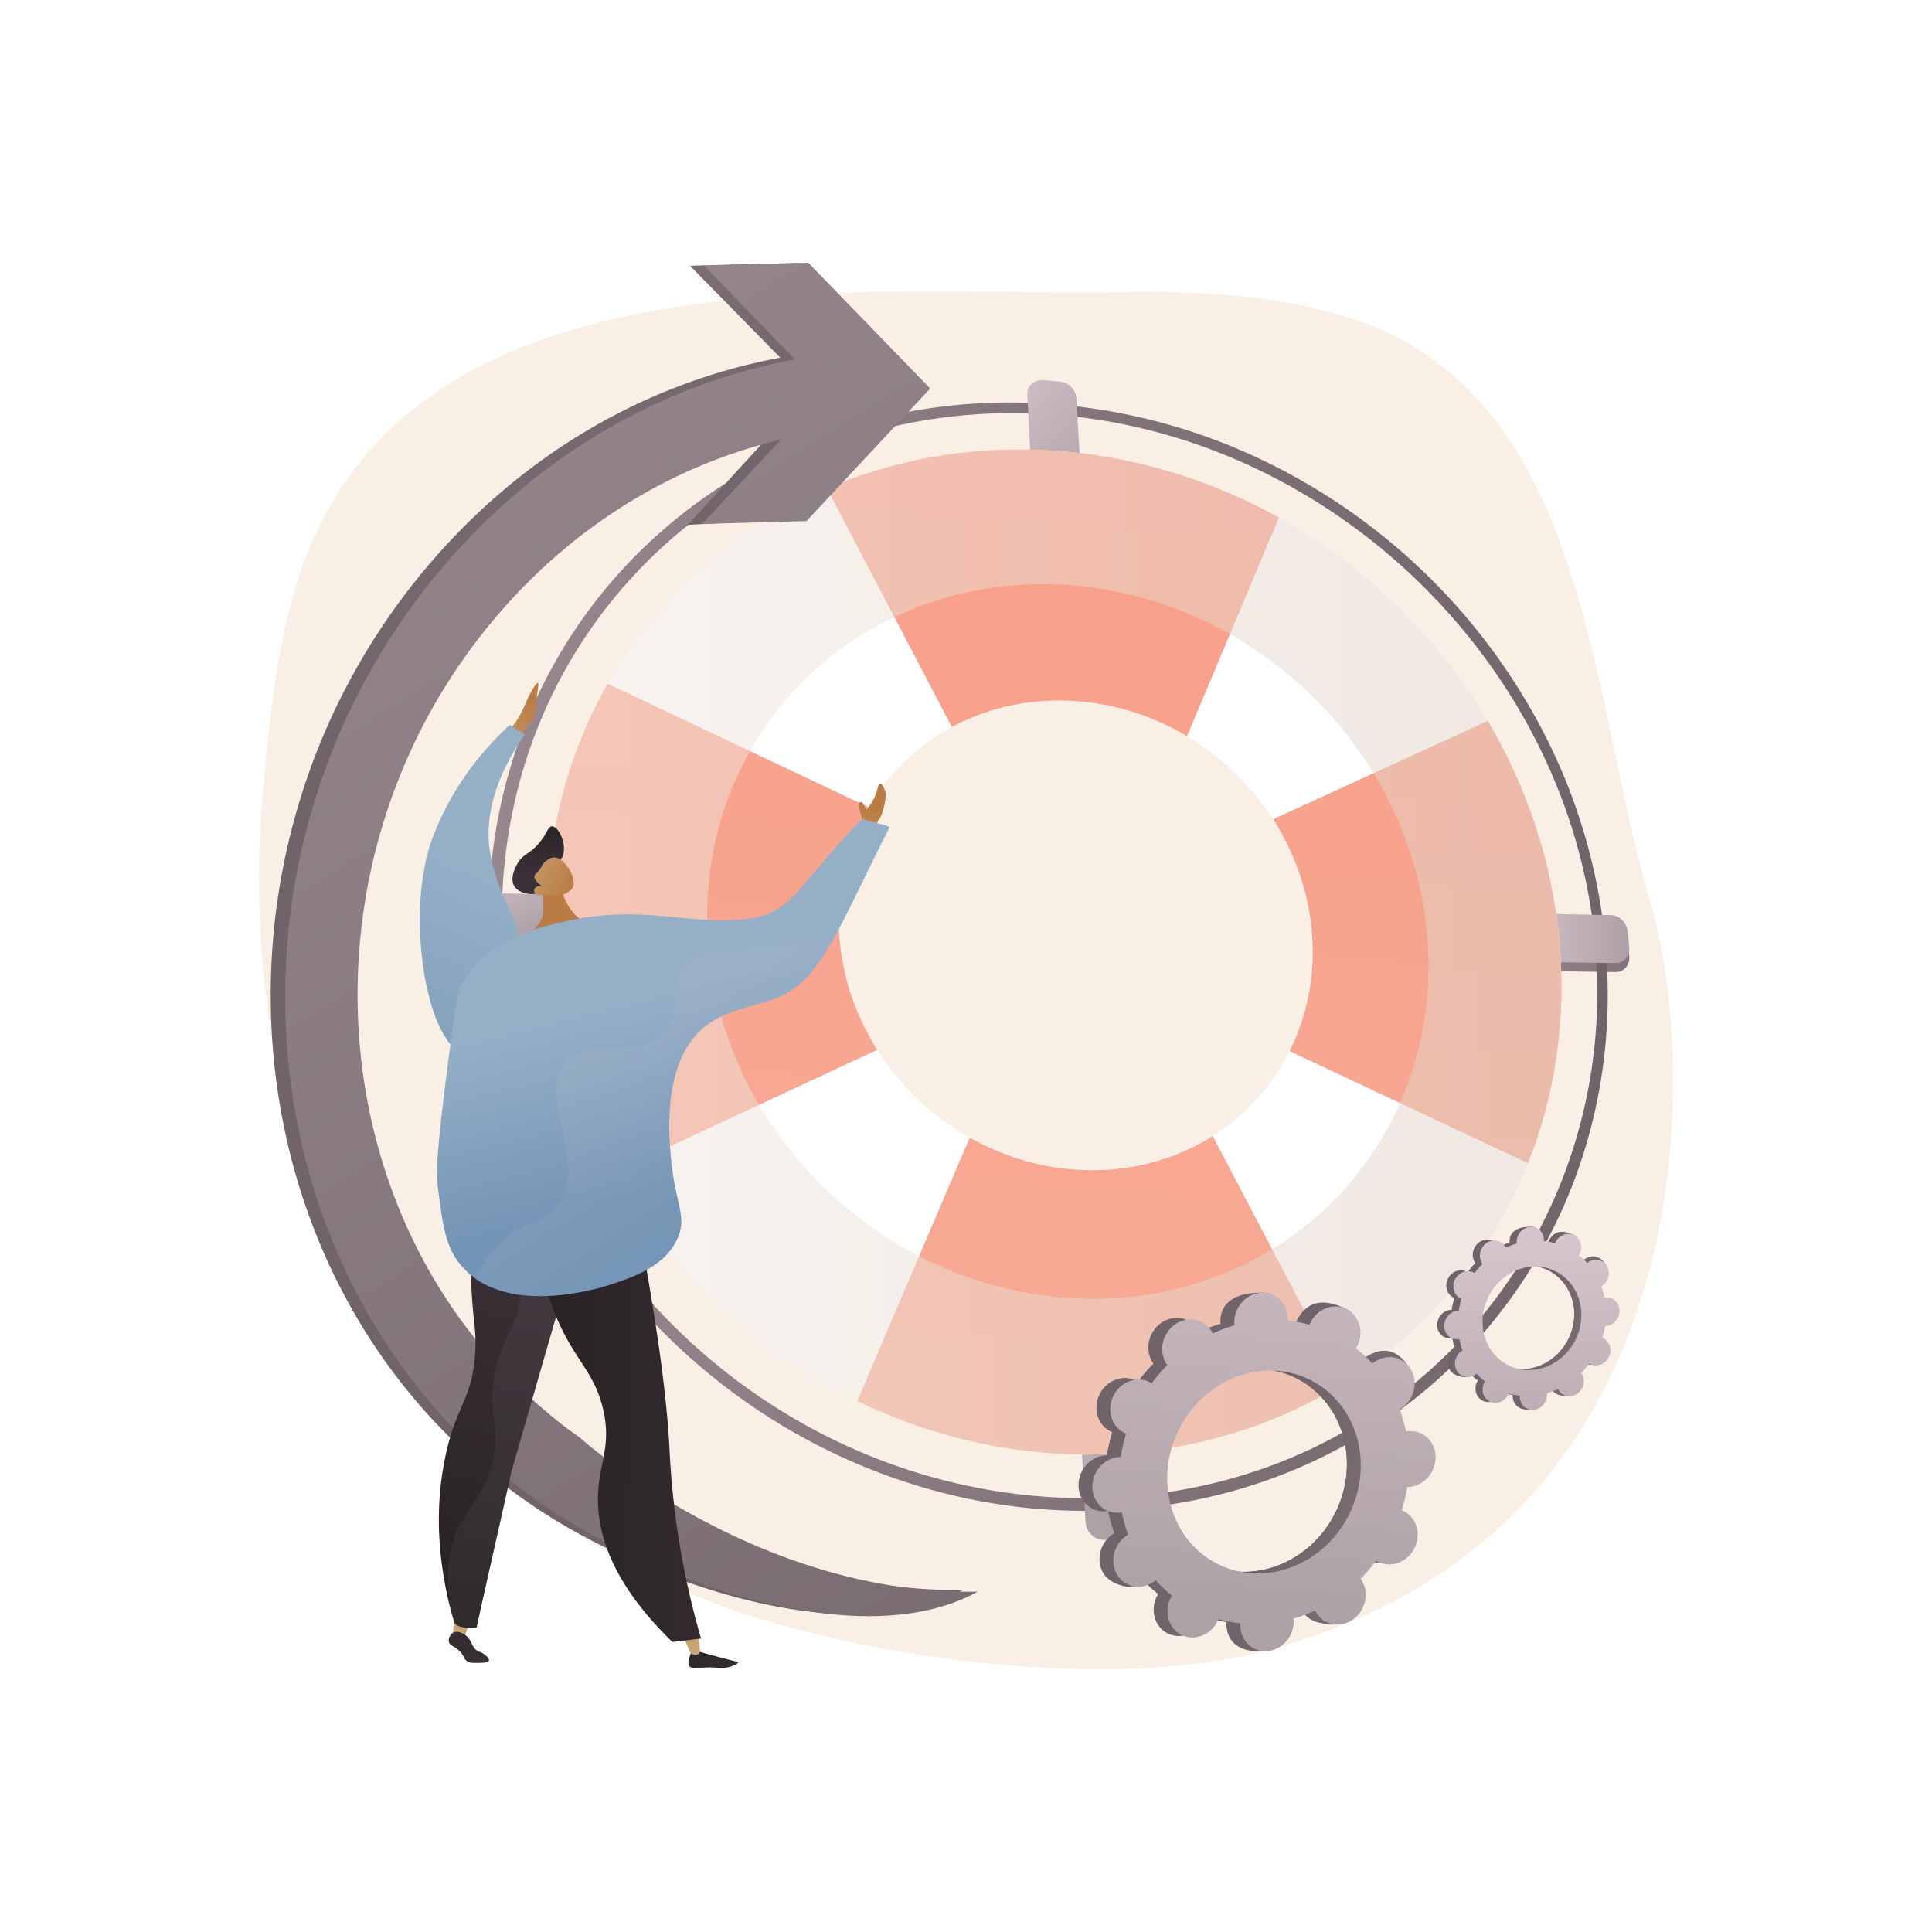 <svg xmlns="http://www.w3.org/2000/svg" xmlns:xlink="http://www.w3.org/1999/xlink" viewBox="0 0 2500 2500"><defs><style>.cls-1{isolation:isolate;}.cls-2{fill:#fff;}.cls-3{fill:#f9efe4;}.cls-4{fill:url(#linear-gradient);}.cls-5{fill:#97a6b7;}.cls-6{fill:url(#linear-gradient-2);}.cls-7{fill:url(#linear-gradient-3);}.cls-8{fill:url(#linear-gradient-4);}.cls-9{fill:url(#linear-gradient-5);}.cls-10{fill:url(#linear-gradient-6);}.cls-11{fill:url(#linear-gradient-7);}.cls-12{fill:url(#linear-gradient-8);}.cls-13{fill:url(#linear-gradient-9);}.cls-14{fill:url(#linear-gradient-10);}.cls-15{opacity:0.5;fill:url(#linear-gradient-11);}.cls-15,.cls-37,.cls-40{mix-blend-mode:multiply;}.cls-16{fill:url(#linear-gradient-12);}.cls-17{fill:url(#linear-gradient-13);}.cls-18{fill:url(#linear-gradient-14);}.cls-19{fill:url(#linear-gradient-15);}.cls-20{fill:url(#linear-gradient-16);}.cls-21{fill:url(#linear-gradient-17);}.cls-22{fill:url(#linear-gradient-18);}.cls-23{fill:url(#linear-gradient-19);}.cls-24{fill:url(#linear-gradient-20);}.cls-25{fill:url(#linear-gradient-21);}.cls-26{fill:url(#linear-gradient-22);}.cls-27{fill:url(#linear-gradient-23);}.cls-28{fill:url(#linear-gradient-24);}.cls-29{fill:url(#linear-gradient-25);}.cls-30{fill:url(#linear-gradient-26);}.cls-31{fill:url(#linear-gradient-27);}.cls-32{fill:url(#linear-gradient-28);}.cls-33{fill:url(#linear-gradient-29);}.cls-34{fill:url(#linear-gradient-30);}.cls-35{fill:url(#linear-gradient-31);}.cls-36{fill:url(#linear-gradient-32);}.cls-37,.cls-40{opacity:0.3;}.cls-37{fill:url(#linear-gradient-33);}.cls-38{fill:url(#linear-gradient-34);}.cls-39{fill:url(#linear-gradient-35);}.cls-41{fill:url(#linear-gradient-36);}</style><linearGradient id="linear-gradient" x1="2000.66" y1="1185.85" x2="2139.2" y2="1354.87" gradientUnits="userSpaceOnUse"><stop offset="0" stop-color="#96888e"/><stop offset="1" stop-color="#706369"/></linearGradient><linearGradient id="linear-gradient-2" x1="632.27" y1="1237.94" x2="2080.43" y2="1237.94" xlink:href="#linear-gradient"/><linearGradient id="linear-gradient-3" x1="1266.95" y1="494.32" x2="1442.43" y2="627.32" gradientUnits="userSpaceOnUse"><stop offset="0" stop-color="#d3c5cb"/><stop offset="1" stop-color="#ada0a6"/></linearGradient><linearGradient id="linear-gradient-4" x1="1360.91" y1="1819.06" x2="1444.03" y2="1911.41" xlink:href="#linear-gradient-3"/><linearGradient id="linear-gradient-5" x1="1959.09" y1="1214.11" x2="2108.33" y2="1214.11" xlink:href="#linear-gradient-3"/><linearGradient id="linear-gradient-6" x1="643.89" y1="1099.16" x2="693.76" y2="1206.3" xlink:href="#linear-gradient-3"/><linearGradient id="linear-gradient-7" x1="1212.59" y1="2308.04" x2="1364.98" y2="623.44" gradientUnits="userSpaceOnUse"><stop offset="0" stop-color="#f6af9a"/><stop offset="1" stop-color="#f89f8a"/></linearGradient><linearGradient id="linear-gradient-8" x1="1376.28" y1="2322.85" x2="1528.67" y2="638.25" xlink:href="#linear-gradient-7"/><linearGradient id="linear-gradient-9" x1="1727.9" y1="2354.65" x2="1880.29" y2="670.05" xlink:href="#linear-gradient-7"/><linearGradient id="linear-gradient-10" x1="829.58" y1="2273.39" x2="981.97" y2="588.79" xlink:href="#linear-gradient-7"/><linearGradient id="linear-gradient-11" x1="707.58" y1="1231.97" x2="2020.51" y2="1231.97" gradientUnits="userSpaceOnUse"><stop offset="0" stop-color="#f3e9e1"/><stop offset="1" stop-color="#e1d1c5"/></linearGradient><linearGradient id="linear-gradient-12" x1="2254.27" y1="1783.3" x2="1988.19" y2="1708" xlink:href="#linear-gradient"/><linearGradient id="linear-gradient-13" x1="2253.57" y1="1785.76" x2="1987.49" y2="1710.47" xlink:href="#linear-gradient"/><linearGradient id="linear-gradient-14" x1="1981.21" y1="1615.15" x2="1985.37" y2="1951.15" xlink:href="#linear-gradient-3"/><linearGradient id="linear-gradient-15" x1="2168.29" y1="2056.44" x2="1647.07" y2="1908.95" xlink:href="#linear-gradient"/><linearGradient id="linear-gradient-16" x1="2166.92" y1="2061.27" x2="1645.7" y2="1913.77" xlink:href="#linear-gradient"/><linearGradient id="linear-gradient-17" x1="1673.25" y1="1370.83" x2="1621.89" y2="2099.22" xlink:href="#linear-gradient-3"/><linearGradient id="linear-gradient-18" x1="56.5" y1="-231.19" x2="660.18" y2="856.88" xlink:href="#linear-gradient"/><linearGradient id="linear-gradient-19" x1="458.3" y1="-454.11" x2="1061.98" y2="633.96" xlink:href="#linear-gradient"/><linearGradient id="linear-gradient-20" x1="369.46" y1="392.33" x2="1728.64" y2="2561.23" xlink:href="#linear-gradient"/><linearGradient id="linear-gradient-21" x1="773.41" y1="139.19" x2="2132.59" y2="2308.1" xlink:href="#linear-gradient"/><linearGradient id="linear-gradient-22" x1="4494.9" y1="1529.41" x2="4425.71" y2="1389.79" gradientTransform="matrix(-0.98, -0.18, -0.18, 0.98, 5284.91, 343.73)" gradientUnits="userSpaceOnUse"><stop offset="0" stop-color="#cbaf85"/><stop offset="1" stop-color="#ba7c44"/></linearGradient><linearGradient id="linear-gradient-23" x1="4436.76" y1="1627.93" x2="4535.96" y2="2032.08" gradientTransform="matrix(-0.98, -0.18, -0.18, 0.98, 5284.91, 343.73)" gradientUnits="userSpaceOnUse"><stop offset="0" stop-color="#95afc7"/><stop offset="1" stop-color="#7595b6"/></linearGradient><linearGradient id="linear-gradient-24" x1="3226.68" y1="952.73" x2="3218.75" y2="857.6" gradientTransform="matrix(-1, 0.08, 0.08, 1, 3834.13, -75.25)" gradientUnits="userSpaceOnUse"><stop offset="0" stop-color="#3b3138"/><stop offset="1" stop-color="#241f21"/></linearGradient><linearGradient id="linear-gradient-25" x1="3198.45" y1="812.48" x2="3203.27" y2="990.93" gradientTransform="matrix(-1, 0.08, 0.08, 1, 3834.13, -75.25)" gradientUnits="userSpaceOnUse"><stop offset="0" stop-color="#cbaf85"/><stop offset="0.38" stop-color="#ba7c44"/></linearGradient><linearGradient id="linear-gradient-26" x1="-1788.2" y1="380.5" x2="-1713.43" y2="459.31" gradientTransform="matrix(0.96, -0.29, 0.29, 0.96, 2247.4, 220.49)" xlink:href="#linear-gradient-22"/><linearGradient id="linear-gradient-27" x1="3748.79" y1="180.57" x2="3702.57" y2="106.17" gradientTransform="matrix(-0.89, 0.45, 0.45, 0.89, 4381.7, -711.16)" xlink:href="#linear-gradient-22"/><linearGradient id="linear-gradient-28" x1="-1439.08" y1="2212.6" x2="-1489.32" y2="2046.94" gradientTransform="translate(2350.54 -15.1) rotate(-0.85)" xlink:href="#linear-gradient-24"/><linearGradient id="linear-gradient-29" x1="-2773.37" y1="1185.49" x2="-2773.37" y2="919.37" gradientTransform="translate(3358.32 425.29) rotate(-12.56)" xlink:href="#linear-gradient-22"/><linearGradient id="linear-gradient-30" x1="-1784.66" y1="2145.43" x2="-1784.66" y2="1879.29" gradientTransform="translate(2350.54 -15.1) rotate(-0.85)" xlink:href="#linear-gradient-22"/><linearGradient id="linear-gradient-31" x1="-1766.16" y1="2155.49" x2="-1816.4" y2="1989.84" gradientTransform="translate(2350.54 -15.1) rotate(-0.85)" xlink:href="#linear-gradient-24"/><linearGradient id="linear-gradient-32" x1="-334.73" y1="2339.4" x2="-359.17" y2="2889.34" gradientTransform="translate(1440.54 -635.43) rotate(10.78)" xlink:href="#linear-gradient-24"/><linearGradient id="linear-gradient-33" x1="-334.73" y1="2339.4" x2="-359.17" y2="2889.34" gradientTransform="translate(1440.54 -635.43) rotate(10.78)" gradientUnits="userSpaceOnUse"><stop offset="0" stop-color="#5d535a"/><stop offset="1" stop-color="#464143"/></linearGradient><linearGradient id="linear-gradient-34" x1="-1245.86" y1="1827.56" x2="-1788.07" y2="1802.91" gradientTransform="translate(2350.54 -15.1) rotate(-0.85)" xlink:href="#linear-gradient-24"/><linearGradient id="linear-gradient-35" x1="852.28" y1="1286.25" x2="912.05" y2="1529.76" gradientTransform="matrix(1, 0, 0, 1, 0, 0)" xlink:href="#linear-gradient-23"/><linearGradient id="linear-gradient-36" x1="805.89" y1="1366.69" x2="944.82" y2="1578.1" gradientUnits="userSpaceOnUse"><stop offset="0" stop-color="#a6b2c7"/><stop offset="1" stop-color="#7595b6"/></linearGradient></defs><title>Business.Marketing.HR_by VIGE.CO_56</title><g class="cls-1"><g id="Background"><rect class="cls-2" width="2500" height="2500"/></g><g id="Illustration"><path class="cls-3" d="M568.11,1824.94c106.82,125.75,251.08,222.88,434.74,275.59,181.88,52.2,450.84,84.2,635.42,35.28,582.95-154.52,556.06-771.72,497.76-966.5-80.07-267.52-78.82-664.43-396.35-760.16-89.64-27-190.46-32.88-283.53-31.12-318,6-851.72-56.59-1036.1,289.48C363.86,773,351.57,900.91,340.56,1019,313.84,1305.43,382.42,1606.35,568.11,1824.94Z"/><path class="cls-4" d="M2108.22,1237.19c1.17,11.56-6.74,20.82-17.69,20.67l-107.34-1.48c-11.19-.16-21.06-9.8-22.14-21.52l-1.87-20.43c-1.07-11.67,7-20.94,18.19-20.72l107,2.09c10.91.22,20.64,9.71,21.81,21.22Z"/><path class="cls-5" d="M780.47,1216.23c.17,13-11,23.34-24.8,23.15l-135.9-1.89c-14.17-.19-25.81-11-25.81-24.21v-23c0-13.1,11.54-23.48,25.64-23.2l135.27,2.64c13.76.27,25.14,10.94,25.3,23.85Z"/><path class="cls-6" d="M1440.27,1954.11c-102.56,5-204.69-11.25-303-48.66-96-36.54-183.6-91.34-259.77-162.76-76.39-71.63-136.78-155.75-179.17-249.5-43.63-96.51-65.8-198.23-66.07-301.66-.26-102,20.81-199,62-287.88a649.18,649.18,0,0,1,163.82-218,662.63,662.63,0,0,1,232.17-131c87.24-28.27,178.93-38.75,272.67-31.65a759.18,759.18,0,0,1,265.64,70,796.13,796.13,0,0,1,373.14,363.35,743.53,743.53,0,0,1,75.11,259.2c9.07,91.32.93,181-24.62,266.8a655.58,655.58,0,0,1-330.52,397.73C1635.73,1924.09,1541,1949.2,1440.27,1954.11ZM1363.69,536.55c-384.66-28.66-715.91,256-714.43,655.26,1.56,421.91,369,765.87,790.13,746,392.26-18.56,660.89-349.84,624.2-722.4C2028.65,860.53,1724.28,563.41,1363.69,536.55Z"/><path class="cls-7" d="M1399,624.38c.64,11.33-8.19,19.91-20.11,19.13l-21-1.37c-12-.78-22.35-10.67-22.94-22.06l-5.66-109.53c-.58-11.19,8.89-19.48,20.75-18.55l20.54,1.61c11.8.92,21.7,10.67,22.33,21.81Z"/><path class="cls-8" d="M1474.3,1965.62c.76,13.54-8.78,25.07-21.73,25.74l-22.87,1.19c-13,.68-24.35-9.83-25-23.46l-6.78-131c-.69-13.38,9.55-24.61,22.44-25.07l22.3-.81c12.82-.47,23.63,9.92,24.38,23.22Z"/><path class="cls-9" d="M2108.22,1225.52c1.17,11.56-6.74,20.82-17.69,20.67l-107.34-1.49c-11.19-.15-21.06-9.79-22.14-21.51l-1.87-20.43c-1.07-11.67,7-20.94,18.19-20.72l107,2.09c10.91.22,20.64,9.71,21.81,21.22Z"/><path class="cls-10" d="M780.47,1204.55c.17,13-11,23.34-24.8,23.15l-135.9-1.88c-14.17-.19-25.81-11-25.81-24.21v-22.95c0-13.1,11.54-23.48,25.64-23.21l135.27,2.65c13.76.27,25.14,10.94,25.3,23.84Z"/><path class="cls-2" d="M1925.11,932.8c-64.56-109.22-158.72-200.89-270.27-262.93-86.6-48.19-184.59-79.07-288.62-86.4-105.94-7.46-206.62,10.28-296.09,48.64C950.72,683.25,851,771.23,786.43,884.74c-50.86,89.33-79.69,194.11-78.83,308,.88,115.7,32.26,226.36,87.16,324.21,71.72,128,182.36,231.89,314.57,295.85,100.4,48.63,212.07,73.57,327,68.7,112.69-4.77,215-37.66,301.17-90.92a593,593,0,0,0,239.63-285.46c35.3-88.46,50.24-187.23,40.38-290.56C2007.81,1112.69,1975,1017.05,1925.11,932.8ZM1569.23,1470c-43.41,27.45-95.52,43.61-152.73,44.2-57.77.59-113.17-14.76-161.69-42.14a339.59,339.59,0,0,1-119.62-113.62c-29.84-47.11-47.84-101.68-49.74-159.37-1.89-57.26,12.33-110.08,38.46-154.61A276.74,276.74,0,0,1,1231.69,940.8c44.47-23.92,96.38-36.38,152-34A324.17,324.17,0,0,1,1536,952.67a339.91,339.91,0,0,1,111.32,107.42c28.3,43.94,46.45,94.85,50.47,149.19,4,54.73-6.72,106.26-29.07,150.87A276.48,276.48,0,0,1,1569.23,1470Z"/><path class="cls-11" d="M1654.84,669.87Q1596.69,808.25,1536,952.67a324.17,324.17,0,0,0-152.3-45.89c-55.62-2.36-107.53,10.1-152,34L1070.13,632.11c89.47-38.36,190.15-56.1,296.09-48.64C1470.25,590.8,1568.24,621.68,1654.84,669.87Z"/><path class="cls-12" d="M1737.52,1790.62c-86.19,53.26-188.48,86.15-301.17,90.92-114.95,4.87-226.62-20.07-327-68.7l145.48-340.77c48.52,27.38,103.92,42.73,161.69,42.14,57.21-.59,109.32-16.75,152.73-44.2Z"/><path class="cls-13" d="M2017.53,1214.6c9.86,103.33-5.08,202.1-40.38,290.56l-308.44-145c22.35-44.61,33.12-96.14,29.07-150.87-4-54.34-22.17-105.25-50.47-149.19l277.8-127.29C1975,1017.05,2007.81,1112.69,2017.53,1214.6Z"/><path class="cls-14" d="M1085.45,1199.08c1.9,57.69,19.9,112.26,49.74,159.37L794.76,1517c-54.9-97.85-86.28-208.51-87.16-324.21-.86-113.93,28-218.71,78.83-308l337.48,159.73C1097.78,1089,1083.56,1141.82,1085.45,1199.08Z"/><path class="cls-15" d="M1925.11,932.8c-64.56-109.22-158.72-200.89-270.27-262.93-86.6-48.19-184.59-79.07-288.62-86.4-105.94-7.46-206.62,10.28-296.09,48.64C950.72,683.25,851,771.23,786.43,884.74c-50.86,89.33-79.69,194.11-78.83,308,.88,115.7,32.26,226.36,87.16,324.21,71.72,128,182.36,231.89,314.57,295.85,100.4,48.63,212.07,73.57,327,68.7,112.69-4.77,215-37.66,301.17-90.92a593,593,0,0,0,239.63-285.46c35.3-88.46,50.24-187.23,40.38-290.56C2007.81,1112.69,1975,1017.05,1925.11,932.8Zm-110.54,487.65a420.82,420.82,0,0,1-175,200.06c-61.76,36.32-134.48,58.06-214,60-80.68,2-158.67-16.53-228.59-51.2a514.77,514.77,0,0,1-218.93-207c-38.56-68.12-61.16-145.22-62.9-226.07-1.72-80,17.18-154,51.65-217.57a421.53,421.53,0,0,1,197.4-183.39c63.43-28.78,135.33-42.83,211.46-38.6a492.05,492.05,0,0,1,209.13,60.13,515.56,515.56,0,0,1,196.52,190.34c36,61.24,59.33,130.73,65.53,204.61C1853,1286.37,1841.15,1357.33,1814.57,1420.45Z"/><path class="cls-16" d="M2048.6,1764.13c8.52,4.32,19.23.35,23.91-8.88s1.58-20.21-7-24.54c-.44-.22-.89-.41-1.34-.59a108.21,108.21,0,0,0,3.58-15.4c.49,0,1,0,1.47,0,9.73-.87,17.44-9.8,17.24-20s-8.25-17.68-18-16.81a15.23,15.23,0,0,0-1.51.21,97.65,97.65,0,0,0-4.16-14.7c.45-.26.89-.54,1.33-.84,8.31-5.83,11-17.33,5.94-25.69s-15.87-10.41-24.18-4.58c-.43.29-.83.62-1.23.94a88.79,88.79,0,0,0-10.78-10.07c.27-.44.54-.9.78-1.38,4.68-9.22,10.81-19.3,2.22-23.5-19.87-9.69-28.39-1.39-33.08,7.83-.24.48-.45,1-.65,1.45a88.26,88.26,0,0,0-14.5-2.76c0-.52.06-1,0-1.55-.21-10.15,2.81-15.65-7-15.84-21.28-.41-28.46,8.82-28.26,19,0,.53.06,1,.11,1.56a98.85,98.85,0,0,0-14.33,5.32c-.22-.45-.45-.9-.71-1.34-5-8.36-15.87-10.41-24.18-4.59s-11,17.33-5.94,25.69c.25.43.54.83.82,1.23a108.35,108.35,0,0,0-10.32,12,14.42,14.42,0,0,0-1.27-.73c-8.52-4.33-19.23-.36-23.91,8.87s-1.57,20.21,7,24.54c.44.22.89.41,1.34.59a108.52,108.52,0,0,0-3.58,15.4c-.49,0-1,0-1.47,0-9.73.87-17.44,9.81-17.24,20s8.25,17.68,18,16.82c.51,0,1-.13,1.51-.22a98.11,98.11,0,0,0,4.16,14.71c-.45.26-.89.53-1.33.83-8.31,5.83-11,17.33-5.94,25.69s21.72,12.25,30,6.42c.42-.3-5-2.45-4.63-2.78a87.38,87.38,0,0,0,10.79,10.07c-.28.45-.55.9-.79,1.38-4.68,9.23-1.57,20.22,7,24.54s19.22.36,23.91-8.87c.24-.48.45-1,.65-1.45a88.49,88.49,0,0,0,14.5,2.77c0,.51-.06,1,0,1.54.21,10.16,8.25,17.69,18,16.82s17.44-9.8,17.24-20c0-.54-.06-1-.11-1.57a98.85,98.85,0,0,0,14.33-5.32c.22.46.45.91.71,1.34,5,8.36,15.87,10.42,24.18,4.59s11-17.33,5.94-25.69c-.25-.43-.54-.83-.82-1.22a109.39,109.39,0,0,0,10.32-12C2047.74,1763.65,2048.16,1763.9,2048.6,1764.13Zm-106.23,1.35c-30.94-15.71-42.23-55.61-25.22-89.11s55.88-47.92,86.82-32.21,42.23,55.6,25.22,89.1S1973.31,1781.18,1942.37,1765.48Z"/><path class="cls-17" d="M2069.27,1714.67c9.73-.87,17.44-9.8,17.24-20s-8.25-17.68-18-16.81a15.23,15.23,0,0,0-1.51.21,97.65,97.65,0,0,0-4.16-14.7c.45-.26.89-.54,1.33-.84,8.31-5.83,18.61-19.91,12.74-27.71-11.14-14.8-22.67-8.39-31-2.56-.43.29-.83.62-1.23.94a88.79,88.79,0,0,0-10.78-10.07c.27-.44.54-.9.78-1.38a19.32,19.32,0,0,0,1.09-15.26q-12,21.21-23.74,42.61c24.68,18.09,32.54,53.73,17.11,84.12-13.07,25.75-39.06,40.21-64.44,38.4-1.13,2.93-2.24,5.88-3.45,8.79-3.29,7.89-7,15.62-10.77,23.34,2.35.44,4.72.79,7.09,1,0,.51-.06,1,0,1.54.21,10.16,6.37,18.78,24,17.85,9.75-.52,11.42-10.83,11.22-21,0-.54-.06-1-.11-1.57a98.85,98.85,0,0,0,14.33-5.32c.22.46.45.91.71,1.34,5,8.36,22.52,11.92,30.83,6.09s4.33-18.83-.71-27.19c-.25-.43-.54-.83-.82-1.22a109.39,109.39,0,0,0,10.32-12c.41.26.83.51,1.27.74,8.52,4.32,19.23.35,23.91-8.88s1.58-20.21-7-24.54c-.44-.22-.89-.41-1.34-.59a108.21,108.21,0,0,0,3.58-15.4C2068.29,1714.72,2068.78,1714.71,2069.27,1714.67Z"/><path class="cls-18" d="M2057.76,1765.17c8.53,4.33,19.23.35,23.92-8.87s1.57-20.22-6.95-24.54a13.53,13.53,0,0,0-1.35-.6,106.86,106.86,0,0,0,3.58-15.4,14.74,14.74,0,0,0,1.48,0c9.72-.87,17.44-9.8,17.23-20s-8.25-17.69-18-16.82c-.51,0-1,.13-1.5.21a100.41,100.41,0,0,0-4.16-14.7c.44-.26.89-.53,1.32-.84,8.32-5.82,11-17.33,5.94-25.69s-15.86-10.41-24.18-4.58c-.43.3-.83.62-1.22,1a87.33,87.33,0,0,0-10.79-10.07c.27-.45.54-.91.79-1.39,4.68-9.22,1.57-20.21-7-24.54s-19.23-.35-23.91,8.88c-.25.47-.45,1-.66,1.45a87.33,87.33,0,0,0-14.49-2.77c0-.51,0-1,0-1.55-.2-10.15-8.25-17.68-18-16.81s-17.44,9.8-17.23,20c0,.53,0,1,.1,1.57a99.12,99.12,0,0,0-14.32,5.31c-.22-.45-.45-.9-.72-1.34-5-8.36-15.86-10.41-24.18-4.58s-11,17.33-5.94,25.69c.26.42.54.82.83,1.22a108.35,108.35,0,0,0-10.32,12c-.41-.25-.83-.51-1.27-.73-8.52-4.33-19.23-.36-23.91,8.87s-1.58,20.22,6.94,24.54c.44.23.89.41,1.35.6a107,107,0,0,0-3.58,15.39,14.77,14.77,0,0,0-1.48.06c-9.72.86-17.44,9.8-17.23,20s8.25,17.68,18,16.82c.51,0,1-.13,1.5-.22a99,99,0,0,0,4.17,14.71,15.59,15.59,0,0,0-1.33.84c-8.32,5.82-11,17.32-5.94,25.68s15.86,10.42,24.18,4.59c.43-.3.83-.62,1.22-1a88.1,88.1,0,0,0,10.79,10.07c-.27.45-.54.91-.78,1.38-4.69,9.23-1.58,20.22,6.94,24.54s19.23.36,23.91-8.87c.25-.48.46-1,.66-1.45a87.33,87.33,0,0,0,14.49,2.77c0,.51,0,1,0,1.55.2,10.15,8.25,17.68,18,16.81s17.44-9.8,17.23-20c0-.53,0-1-.1-1.57a99.12,99.12,0,0,0,14.32-5.31c.23.45.46.9.72,1.34,5,8.36,15.86,10.41,24.18,4.58s11-17.33,5.94-25.69c-.26-.43-.54-.83-.83-1.22a107.41,107.41,0,0,0,10.32-12C2056.9,1764.69,2057.32,1764.94,2057.76,1765.17Zm-106.22,1.35c-30.94-15.71-42.23-55.6-25.22-89.1s55.87-47.93,86.81-32.22,42.23,55.6,25.23,89.1S1982.48,1782.23,1951.54,1766.52Z"/><path class="cls-19" d="M1765.41,2018.88c16.69,8.48,37.66.7,46.84-17.38s3.08-39.59-13.61-48.07c-.86-.44-1.75-.81-2.63-1.16a212.15,212.15,0,0,0,7-30.16c1,0,1.91,0,2.89-.11,19-1.7,34.16-19.2,33.76-39.09s-16.16-34.64-35.21-32.94c-1,.09-2,.25-2.94.42a195.25,195.25,0,0,0-8.15-28.81c.87-.51,1.74-1,2.59-1.63,16.3-11.42,21.51-34,11.64-50.33s-31.08-20.39-47.37-9c-.83.59-1.62,1.22-2.4,1.86a171.23,171.23,0,0,0-21.13-19.73c.54-.88,1.07-1.77,1.54-2.7,9.18-18.08,21.17-37.82,4.35-46-38.92-19-55.62-2.74-64.8,15.34-.47.93-.88,1.88-1.27,2.83a173,173,0,0,0-28.4-5.42c.06-1,.11-2,.09-3-.4-19.89,5.5-30.65-13.62-31-41.68-.81-55.75,17.28-55.35,37.17,0,1,.11,2.06.21,3.07a193.79,193.79,0,0,0-28.06,10.41c-.44-.89-.89-1.77-1.4-2.62-9.87-16.38-31.08-20.4-47.37-9s-21.5,34-11.64,50.33c.51.83,1.06,1.62,1.62,2.39a212.63,212.63,0,0,0-20.21,23.46c-.81-.51-1.63-1-2.49-1.44-16.7-8.47-37.67-.69-46.84,17.38s-3.09,39.6,13.6,48.07c.87.44,1.75.81,2.64,1.16a212.28,212.28,0,0,0-7,30.17c-1,0-1.92,0-2.89.1-19.05,1.7-34.16,19.2-33.76,39.09s16.16,34.64,35.2,32.94c1-.09,2-.24,3-.42a194,194,0,0,0,8.15,28.81c-.88.51-1.75,1-2.6,1.64-16.29,11.41-21.5,33.94-11.63,50.32s42.53,24,58.83,12.57c.83-.59-9.84-4.8-9.07-5.44a173.38,173.38,0,0,0,21.13,19.72c-.53.88-1.06,1.77-1.54,2.71-9.17,18.07-3.08,39.6,13.61,48.07s37.67.69,46.84-17.38c.48-.94.89-1.89,1.28-2.84a172.9,172.9,0,0,0,28.39,5.42c-.06,1-.1,2-.08,3,.4,19.89,16.16,34.64,35.2,32.94s34.16-19.2,33.76-39.09c0-1-.1-2-.21-3.06a194.7,194.7,0,0,0,28.07-10.42c.43.89.88,1.77,1.4,2.63,9.87,16.37,31.07,20.4,47.37,9s21.5-33.94,11.63-50.32c-.5-.84-1.06-1.62-1.62-2.4a211.79,211.79,0,0,0,20.22-23.46C1763.73,2018,1764.55,2018.45,1765.41,2018.88Zm-208.09,2.64c-60.6-30.77-82.72-108.91-49.4-174.53s109.46-93.88,170.06-63.11,82.73,108.91,49.41,174.54S1617.93,2052.3,1557.32,2021.52Z"/><path class="cls-20" d="M1805.91,1922c19-1.7,34.16-19.2,33.76-39.09s-16.16-34.64-35.21-32.94c-1,.09-2,.25-2.94.42a195.25,195.25,0,0,0-8.15-28.81c.87-.51,1.74-1,2.59-1.63,16.3-11.42,36.46-39,25-54.28-21.82-29-44.4-16.44-60.69-5-.83.59-1.62,1.22-2.39,1.86a172,172,0,0,0-21.14-19.73c.54-.88,1.07-1.77,1.54-2.7a37.91,37.91,0,0,0,2.14-29.91q-23.61,41.55-46.51,83.48c48.35,35.43,63.74,105.25,33.52,164.78-25.61,50.44-76.52,78.76-126.23,75.21-2.21,5.75-4.39,11.54-6.77,17.23-6.44,15.46-13.76,30.59-21.09,45.71q6.92,1.3,13.88,2c-.06,1-.1,2-.08,3,.4,19.89,12.47,36.79,47,35,19.09-1,22.37-21.22,22-41.11,0-1-.1-2-.21-3.06a194.7,194.7,0,0,0,28.07-10.42c.43.89.88,1.77,1.4,2.63,9.87,16.37,44.1,23.33,60.39,11.92s8.48-36.88-1.39-53.26c-.5-.84-1.06-1.63-1.62-2.4a211.79,211.79,0,0,0,20.22-23.46c.81.51,1.63,1,2.49,1.44,16.69,8.48,37.66.7,46.84-17.38s3.08-39.59-13.61-48.07c-.86-.44-1.75-.81-2.63-1.16a212.15,212.15,0,0,0,7-30.16C1804,1922.1,1804.93,1922.09,1805.91,1922Z"/><path class="cls-21" d="M1783.36,2020.93c16.7,8.47,37.67.69,46.84-17.39s3.09-39.59-13.61-48.07c-.86-.44-1.74-.81-2.63-1.16a212.15,212.15,0,0,0,7-30.16c1,0,1.92,0,2.89-.11,19.05-1.7,34.16-19.2,33.76-39.09s-16.16-34.64-35.2-32.94c-1,.09-2,.25-3,.42a193.91,193.91,0,0,0-8.15-28.8c.88-.52,1.75-1.05,2.6-1.64,16.29-11.42,21.5-34,11.63-50.32s-31.07-20.4-47.37-9c-.83.59-1.62,1.22-2.39,1.86a172.6,172.6,0,0,0-21.13-19.72c.53-.88,1.06-1.78,1.54-2.71,9.17-18.08,3.08-39.6-13.61-48.07s-37.67-.7-46.84,17.38c-.48.93-.89,1.88-1.28,2.84a170.83,170.83,0,0,0-28.39-5.42c.06-1,.1-2,.08-3-.4-19.89-16.16-34.64-35.2-33s-34.16,19.2-33.76,39.09c0,1,.1,2.06.21,3.07a193.47,193.47,0,0,0-28.07,10.41c-.43-.88-.88-1.77-1.4-2.62-9.87-16.38-31.07-20.4-47.37-9s-21.5,33.94-11.63,50.32c.5.84,1.06,1.62,1.62,2.39a212.71,212.71,0,0,0-20.22,23.46c-.81-.5-1.62-1-2.49-1.44-16.69-8.47-37.66-.69-46.84,17.38s-3.08,39.6,13.61,48.07c.86.44,1.75.81,2.63,1.17a212.15,212.15,0,0,0-7,30.16c-1,0-1.91,0-2.89.1-19,1.7-34.16,19.2-33.76,39.09s16.16,34.64,35.21,32.94c1-.08,2-.24,2.94-.41a195.47,195.47,0,0,0,8.15,28.8c-.87.51-1.74,1-2.59,1.64-16.3,11.41-21.51,34-11.64,50.32s31.08,20.4,47.37,9c.83-.59,1.62-1.22,2.39-1.86a172.74,172.74,0,0,0,21.14,19.72c-.54.88-1.07,1.77-1.54,2.71-9.18,18.07-3.09,39.6,13.61,48.07s37.66.7,46.84-17.38c.47-.94.88-1.89,1.27-2.84a172,172,0,0,0,28.4,5.42c-.06,1-.11,2-.09,3,.4,19.89,16.16,34.64,35.21,32.94s34.16-19.2,33.76-39.09c0-1-.11-2.05-.21-3.06a193.84,193.84,0,0,0,28.06-10.42c.44.89.89,1.77,1.4,2.63,9.87,16.37,31.08,20.4,47.37,9s21.5-33.94,11.64-50.32c-.51-.84-1.06-1.62-1.62-2.4a211.6,211.6,0,0,0,20.21-23.45C1781.68,2020,1782.5,2020.49,1783.36,2020.93Zm-208.08,2.64c-60.61-30.78-82.73-108.92-49.41-174.54s109.46-93.88,170.07-63.11,82.72,108.92,49.4,174.54S1635.88,2054.34,1575.28,2023.57Z"/><path class="cls-22" d="M1246.68,2057.11c-130.17,72.2-347,10.37-499.69-73.59a738.5,738.5,0,0,1-127.68-89C296.44,1615,258.87,1103.45,535.59,754.27,672.84,581,864.42,474.26,1075,453.55c25.82-2.54,48,17.37,49.59,44.5s-18.14,51.15-44,53.69c-185,18.19-353.3,112-473.88,264.16-243,306.74-210.06,756.15,73.57,1001.71,16.36,14.17,33.26,28.08,50.63,39.75h0s227.15,205.89,515.52,199.87C1246.52,2057.23,1246.61,2057.11,1246.68,2057.11Z"/><polygon class="cls-23" points="889.91 679.13 1050.14 504.11 892.78 343.82 1031.98 340.34 1185.01 500.41 1024.88 671.92 889.91 679.13"/><path class="cls-24" d="M1265.36,2059.44c-130.17,72.21-347,10.37-499.7-73.58a738.87,738.87,0,0,1-127.67-89c-322.88-279.52-360.44-791-83.72-1140.24,137.25-173.22,328.82-280,539.45-300.71,25.82-2.55,48,17.36,49.59,44.49s-18.14,51.15-44,53.7c-185,18.18-353.29,112-473.87,264.16C382.39,1125,415.38,1574.39,699,1819.94c16.37,14.17,33.27,28.08,50.64,39.76h0s227.16,205.88,515.53,199.86C1265.2,2059.56,1265.29,2059.44,1265.36,2059.44Z"/><polygon class="cls-25" points="908.59 677.95 1068.81 506.44 910.65 343.37 1045.92 339.96 1203.69 502.75 1043.56 674.25 908.59 677.95"/><path class="cls-26" d="M671.94,955.9s9.45-17.23,15.75-22.34,5.74-27,8.58-43.89S687,895.78,684.16,901s-13.55,37.35-29.09,44.83Z"/><path class="cls-27" d="M659.62,938.08,679,950.36c-25.42,36.88-55.94,94.39-44.19,156.57,11.9,62.94,45.7,91.87,41,140.33-5.17,53.69-38.32,130.59-78,115.17-47.38-18.4-73.73-184.29-37.72-279.36C586.61,1013.18,629.66,965.69,659.62,938.08Z"/><path class="cls-28" d="M718.76,1124.55c6.21-13.15,8.93-13.16,10.35-20,3.24-15.7-6.84-35.24-14.92-35.29-5.21,0-5.41,8.07-16.06,21-13,15.83-21.29,14-28.84,27.67-1.77,3.18-9.72,17.54-4.28,27.92,6.94,13.25,32.86,14.64,43.37,4C713.37,1144.69,711.1,1140.76,718.76,1124.55Z"/><path class="cls-29" d="M699.77,1139.1s5.32,24.52,2.61,44.65c-2.45,18.2-35.47,38-41.74,43.55s17.38,10.77,38.84,7.33,79.92-24,88.58-34.78-10.59-5-27-6.56-32.74-28.43-33.61-42.38S699.77,1139.1,699.77,1139.1Z"/><path class="cls-30" d="M707.32,1157.29s16.7,6.78,31-5.32c12.78-10.84-7.59-42.42-20.91-42.45-4.44,0-10.83,3.36-14.52,8.12-2.18,2.82-2.26,4.65-5.92,9.18-3.36,4.17-4.89,4.58-5.36,6.58-.59,2.49.67,6.6,9.83,13.45-4.49-.69-8.3.59-9.72,3.24a5.71,5.71,0,0,0-.5,3.07C691.88,1158,698.28,1160.05,707.32,1157.29Z"/><path class="cls-31" d="M1110.37,1077s9.72-2.71,4.09-21.21c-4.41-14.5-3.24-19.73.61-17.57s5.5,10.66,5.5,10.66,11.3-12.61,14.64-27.58,8.34-3.41,10.42,3.57-3.58,30.3-7.91,35.08-9,24-9,24Z"/><path class="cls-32" d="M894.21,2139c-4.84,10.63-3.27,15.09-1.93,17,3.92,5.71,12.79,0,36.44,2.07a39.84,39.84,0,0,0,14.62-.92c5.6-1.5,12.16-4.69,11.84-6.19-.12-.55-1.13-.74-1.51-.81-6.58-1.21-47.9-12.6-47.9-12.6Z"/><path class="cls-33" d="M884.74,2118.3l7.47,18.28a7.78,7.78,0,0,0,6.84,4.85c3.07.14,6.38-.84,6.68-5.58.42-6.49-3.5-22.78-3.5-22.78Z"/><polygon class="cls-34" points="608.86 2095.28 599.75 2122.55 585.33 2120.67 587.94 2095.59 608.86 2095.28"/><path class="cls-35" d="M595.71,2137.54c-7.19-8.05-13.38-7.13-14.79-12.76-1.11-4.43,1.46-10,5.51-12.16,5.71-3.08,12.84,1.27,14.45,2.26,11,6.68,8.34,17.69,18.61,22.14,2.07.9,5.33,1.82,8.83,4.91,1.49,1.32,5.17,4.57,4.39,6.91-.89,2.7-7.29,2.79-13.36,2.88-7.3.1-11,.16-14.52-1.93C599.89,2146.89,601.25,2143.75,595.71,2137.54Z"/><path class="cls-36" d="M615.35,1531.29a773.11,773.11,0,0,0-5.05,140.29c2.33,41.86,6.25,49.63,4.6,78.08-3.58,61.9-24.58,67.6-38.81,136-15.72,75.52-4.79,139.15-.39,163.46A442.75,442.75,0,0,0,588.06,2100c6,7.16,17.08,6.47,28.68,5.91,14.78-68.42,30-132.61,44.75-201l88.11-305.48Z"/><path class="cls-37" d="M616.74,2105.86c14.78-68.42,30-132.61,44.75-201l88.11-305.48-134.25-68.06c-.45,3.59-.8,7.06-1.2,10.59,57.27,67.6,63.21,115.08,57.78,146-6.58,37.51-30,53-34.41,108.17-3.14,39.45,7.53,48.13,2.11,83.33-7,45.33-30.37,67.82-43.88,92.55-13.06,23.9-21.84,59.26-12,113,1.51,5.63,3,10.68,4.32,15C594.1,2107.11,605.13,2106.42,616.74,2105.86Z"/><path class="cls-38" d="M694,1594.67a341.67,341.67,0,0,0,25.29,108.12c24.21,58,49.31,71.33,60.94,120,12.14,50.87-6.84,71.46-6.49,118.6.33,44.16,17.59,106.81,96.32,183.3l37.09-4.44a1053.9,1053.9,0,0,1-34.71-171.19c-4.4-37.18-5.63-64.41-6.15-74.6-3.19-61.82-15-166.76-53.23-355.6Z"/><path class="cls-39" d="M1151.2,1070.23c-30,59.23-50.73,104.52-69.34,138.63-25.35,46.46-46.69,72.19-81.64,84.23-38.29,13.19-77.72,16.46-105.08,52.83-38.1,50.62-29,133.64-26.15,160.18,5.77,52.72,19.85,68.31,7.94,95.81C860.87,1639,818.17,1653,790.72,1662c-2.32.75-7.1,2.29-13.78,4.09q-3.12.87-6.77,1.75c-3.81,1-8,1.94-12.56,2.89-2.57.54-5.23,1-8,1.57-.75.11-1.5.25-2.25.39-2.68.47-5.46.94-8.31,1.36l-2,.28c-5.41.79-11.09,1.44-16.92,1.93-.59,0-1.17.08-1.75.15a240.56,240.56,0,0,1-30.12.49c-4.55-.21-9.15-.59-13.71-1.17a144.43,144.43,0,0,1-37.39-9.36l-2.55-1.08a102.35,102.35,0,0,1-35.6-25.09c-21.9-24-25.57-51.81-31.61-97.64-3.29-25-3.22-45.4,11.74-162.58,11.72-91.63,14.52-101.37,22.79-114.32,31.44-49.33,90.28-64.16,124-72.19,107.21-25.47,164.59,5.79,245.18-5.09,53.37-7.19,59.79-40.78,144.65-129.12C1123.86,1063.51,1143.19,1066,1151.2,1070.23Z"/><g class="cls-40"><path class="cls-41" d="M1081.86,1208.86c-25.35,46.46-46.69,72.19-81.64,84.23-38.29,13.19-77.72,16.46-105.08,52.83-38.1,50.62-29,133.64-26.15,160.18,5.77,52.72,19.85,68.31,7.94,95.81C860.87,1639,818.17,1653,790.72,1662c-2.32.75-7.1,2.29-13.78,4.09-2.08.56-4.34,1.16-6.77,1.75-3.81,1-8,1.94-12.56,2.89-2.55.52-5.21,1-8,1.57-.75.11-1.5.25-2.25.39-2.68.47-5.46.91-8.31,1.36l-2,.28c-5.41.77-11.09,1.42-16.92,1.93-.59,0-1.17.08-1.75.15a248.44,248.44,0,0,1-30.12.49c-4.55-.24-9.13-.64-13.71-1.17a147.21,147.21,0,0,1-37.39-9.36l-2.55-1.08a108.25,108.25,0,0,1-19.38-10.83,158.17,158.17,0,0,1,33.46-46.88c32-30.6,51.69-22.06,71.06-46.18,44.76-55.75-26.73-143.39,12.68-187.51,31.56-35.35,94.81,1.31,129.15-40.48,22.78-27.71.89-51,21-79.61C914.05,1209.19,987.52,1237.32,1081.86,1208.86Z"/></g></g></g></svg>